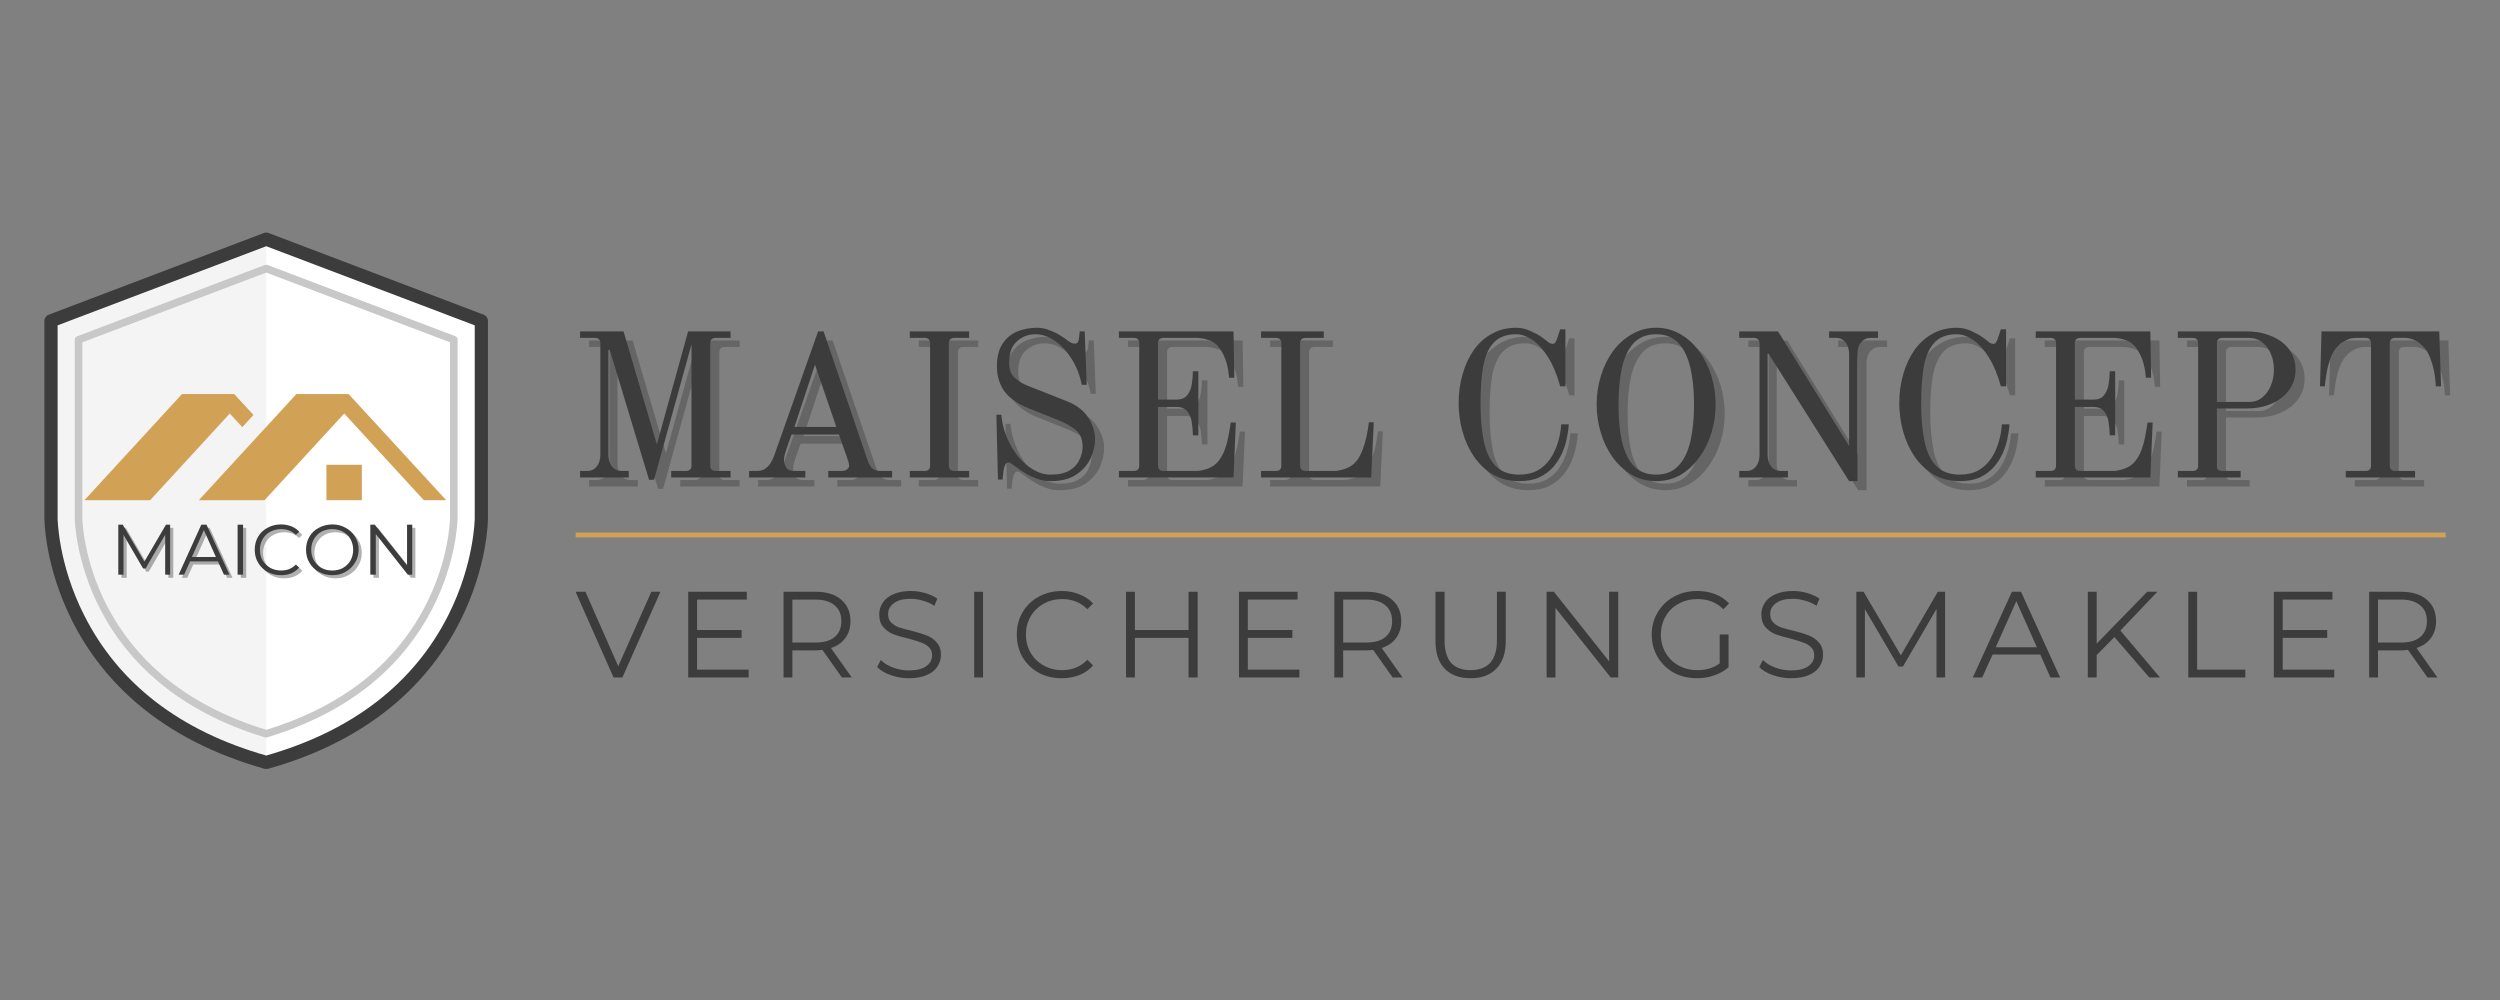 <svg xmlns="http://www.w3.org/2000/svg" xmlns:xlink="http://www.w3.org/1999/xlink" width="200" zoomAndPan="magnify" viewBox="0 0 150 60" height="80" preserveAspectRatio="xMidYMid meet" version="1.0"><rect x="0" y="0" width="150" height="60" fill="#808080" stroke="none"/><defs><g/><clipPath id="067502ad0c"><path d="M 2.656 13.945 L 29.285 13.945 L 29.285 46.137 L 2.656 46.137 Z M 2.656 13.945 " clip-rule="nonzero"/></clipPath><clipPath id="e63bf92fec"><path d="M 11 23.637 L 26.898 23.637 L 26.898 30.074 L 11 30.074 Z M 11 23.637 " clip-rule="nonzero"/></clipPath><clipPath id="5709e4c88d"><path d="M 5 23.637 L 16 23.637 L 16 30.074 L 5 30.074 Z M 5 23.637 " clip-rule="nonzero"/></clipPath><clipPath id="fa214d2be8"><path d="M 19 27 L 22 27 L 22 30.074 L 19 30.074 Z M 19 27 " clip-rule="nonzero"/></clipPath></defs><path fill="#ffffff" d="M 15.973 45.742 C 28.883 42.113 28.883 31.098 28.883 31.098 L 28.883 19.25 L 15.973 14.348 L 3.062 19.25 L 3.062 31.105 C 3.062 31.098 3.062 42.113 15.973 45.742 " fill-opacity="1" fill-rule="nonzero"/><path fill="#f4f4f4" d="M 15.973 14.348 L 3.062 19.25 L 3.062 31.105 C 3.062 31.105 3.062 42.121 15.973 45.75 Z M 15.973 14.348 " fill-opacity="1" fill-rule="nonzero"/><g clip-path="url(#067502ad0c)"><path fill="#3c3c3c" d="M 15.973 46.137 C 15.938 46.137 15.898 46.129 15.863 46.125 C 12.863 45.277 10.305 43.973 8.25 42.227 C 6.605 40.828 5.285 39.152 4.324 37.238 C 2.688 33.988 2.664 31.219 2.664 31.098 L 2.664 19.25 C 2.664 19.09 2.766 18.941 2.922 18.883 L 15.832 13.98 C 15.918 13.945 16.02 13.945 16.113 13.98 L 29.023 18.883 C 29.176 18.941 29.277 19.09 29.277 19.25 L 29.277 31.105 C 29.277 31.219 29.258 33.988 27.617 37.246 C 26.66 39.156 25.336 40.832 23.691 42.234 C 21.637 43.977 19.078 45.293 16.078 46.129 C 16.047 46.129 16.004 46.137 15.973 46.137 Z M 3.457 19.52 L 3.457 31.098 C 3.457 31.125 3.484 33.828 5.051 36.918 C 7.125 41.027 10.801 43.859 15.973 45.332 C 21.141 43.859 24.82 41.02 26.895 36.918 C 28.457 33.828 28.484 31.125 28.484 31.098 L 28.484 19.52 L 15.973 14.773 Z M 3.457 19.52 " fill-opacity="1" fill-rule="nonzero"/></g><path fill="#c8c8c8" d="M 15.973 44.254 C 15.953 44.254 15.926 44.254 15.902 44.246 C 13.395 43.488 11.238 42.363 9.508 40.906 C 8.051 39.688 6.875 38.227 6.016 36.555 C 4.547 33.707 4.484 31.207 4.484 31.098 L 4.484 20.383 C 4.484 20.289 4.547 20.211 4.633 20.176 L 15.891 15.898 C 15.945 15.879 16 15.879 16.051 15.898 L 27.309 20.168 C 27.398 20.203 27.457 20.285 27.457 20.379 L 27.457 31.086 C 27.457 31.191 27.402 33.691 25.926 36.551 C 25.066 38.211 23.895 39.68 22.438 40.902 C 20.703 42.355 18.551 43.477 16.039 44.238 C 16.02 44.246 15.992 44.254 15.973 44.254 Z M 4.941 20.539 L 4.941 31.09 C 4.941 31.184 4.996 33.586 6.418 36.348 C 7.25 37.957 8.387 39.379 9.797 40.559 C 11.469 41.961 13.543 43.047 15.973 43.789 C 18.395 43.047 20.477 41.961 22.148 40.559 C 23.559 39.379 24.691 37.957 25.523 36.348 C 26.949 33.586 27 31.191 27 31.09 L 27 20.539 L 15.973 16.355 Z M 4.941 20.539 " fill-opacity="1" fill-rule="nonzero"/><g clip-path="url(#e63bf92fec)"><path fill="#d1a155" d="M 20.918 23.645 L 17.781 23.645 L 11.93 30.012 L 15.871 30.012 L 20.652 24.812 L 25.43 30.012 L 26.773 30.012 Z M 20.918 23.645 " fill-opacity="1" fill-rule="nonzero"/></g><g clip-path="url(#5709e4c88d)"><path fill="#d1a155" d="M 14.539 25.629 L 15.207 24.898 L 14.055 23.645 L 10.918 23.645 L 5.066 30.012 L 9.008 30.012 L 13.785 24.812 Z M 14.539 25.629 " fill-opacity="1" fill-rule="nonzero"/></g><g clip-path="url(#fa214d2be8)"><path fill="#d1a155" d="M 19.586 27.887 L 21.711 27.887 L 21.711 30.012 L 19.586 30.012 Z M 19.586 27.887 " fill-opacity="1" fill-rule="nonzero"/></g><g fill="#3c3c3c" fill-opacity="0.4"><g transform="translate(6.803, 34.67)"><g><path d="M 3.594 -3 L 3.594 0 L 3.297 0 L 3.297 -2.391 L 2.125 -0.375 L 1.969 -0.375 L 0.797 -2.391 L 0.797 0 L 0.484 0 L 0.484 -3 L 0.75 -3 L 2.047 -0.781 L 3.344 -3 Z M 3.594 -3 "/></g></g></g><g fill="#3c3c3c" fill-opacity="0.4"><g transform="translate(10.892, 34.67)"><g><path d="M 2.375 -0.797 L 0.703 -0.797 L 0.344 0 L 0.016 0 L 1.375 -3 L 1.688 -3 L 3.062 0 L 2.734 0 Z M 2.25 -1.062 L 1.531 -2.672 L 0.812 -1.062 Z M 2.25 -1.062 "/></g></g></g><g fill="#3c3c3c" fill-opacity="0.4"><g transform="translate(13.961, 34.67)"><g><path d="M 0.484 -3 L 0.812 -3 L 0.812 0 L 0.484 0 Z M 0.484 -3 "/></g></g></g><g fill="#3c3c3c" fill-opacity="0.4"><g transform="translate(15.254, 34.67)"><g><path d="M 1.797 0.031 C 1.492 0.031 1.223 -0.035 0.984 -0.172 C 0.742 -0.305 0.555 -0.488 0.422 -0.719 C 0.285 -0.945 0.219 -1.207 0.219 -1.5 C 0.219 -1.789 0.285 -2.051 0.422 -2.281 C 0.555 -2.508 0.742 -2.688 0.984 -2.812 C 1.223 -2.945 1.492 -3.016 1.797 -3.016 C 2.016 -3.016 2.219 -2.977 2.406 -2.906 C 2.594 -2.832 2.754 -2.723 2.891 -2.578 L 2.688 -2.391 C 2.457 -2.617 2.16 -2.734 1.797 -2.734 C 1.566 -2.734 1.352 -2.68 1.156 -2.578 C 0.957 -2.473 0.801 -2.32 0.688 -2.125 C 0.582 -1.938 0.531 -1.727 0.531 -1.5 C 0.531 -1.258 0.582 -1.047 0.688 -0.859 C 0.801 -0.672 0.957 -0.52 1.156 -0.406 C 1.352 -0.301 1.566 -0.25 1.797 -0.25 C 2.16 -0.25 2.457 -0.367 2.688 -0.609 L 2.891 -0.422 C 2.754 -0.273 2.594 -0.16 2.406 -0.078 C 2.219 -0.004 2.016 0.031 1.797 0.031 Z M 1.797 0.031 "/></g></g></g><g fill="#3c3c3c" fill-opacity="0.4"><g transform="translate(18.333, 34.67)"><g><path d="M 1.797 0.031 C 1.504 0.031 1.234 -0.035 0.984 -0.172 C 0.742 -0.305 0.555 -0.488 0.422 -0.719 C 0.285 -0.945 0.219 -1.207 0.219 -1.5 C 0.219 -1.789 0.285 -2.051 0.422 -2.281 C 0.555 -2.508 0.742 -2.688 0.984 -2.812 C 1.234 -2.945 1.504 -3.016 1.797 -3.016 C 2.098 -3.016 2.363 -2.945 2.594 -2.812 C 2.832 -2.688 3.02 -2.508 3.156 -2.281 C 3.301 -2.051 3.375 -1.789 3.375 -1.5 C 3.375 -1.207 3.301 -0.945 3.156 -0.719 C 3.02 -0.488 2.832 -0.305 2.594 -0.172 C 2.363 -0.035 2.098 0.031 1.797 0.031 Z M 1.797 -0.25 C 2.035 -0.25 2.25 -0.301 2.438 -0.406 C 2.633 -0.52 2.785 -0.672 2.891 -0.859 C 2.992 -1.047 3.047 -1.258 3.047 -1.5 C 3.047 -1.727 2.992 -1.938 2.891 -2.125 C 2.785 -2.32 2.633 -2.473 2.438 -2.578 C 2.25 -2.68 2.035 -2.734 1.797 -2.734 C 1.555 -2.734 1.336 -2.68 1.141 -2.578 C 0.953 -2.473 0.801 -2.32 0.688 -2.125 C 0.582 -1.938 0.531 -1.727 0.531 -1.5 C 0.531 -1.258 0.582 -1.047 0.688 -0.859 C 0.801 -0.672 0.953 -0.52 1.141 -0.406 C 1.336 -0.301 1.555 -0.25 1.797 -0.25 Z M 1.797 -0.25 "/></g></g></g><g fill="#3c3c3c" fill-opacity="0.4"><g transform="translate(21.924, 34.67)"><g><path d="M 3 -3 L 3 0 L 2.734 0 L 0.812 -2.438 L 0.812 0 L 0.484 0 L 0.484 -3 L 0.75 -3 L 2.688 -0.562 L 2.688 -3 Z M 3 -3 "/></g></g></g><g fill="#3c3c3c" fill-opacity="1"><g transform="translate(6.614, 34.481)"><g><path d="M 3.594 -3 L 3.594 0 L 3.297 0 L 3.297 -2.391 L 2.125 -0.375 L 1.969 -0.375 L 0.797 -2.391 L 0.797 0 L 0.484 0 L 0.484 -3 L 0.75 -3 L 2.047 -0.781 L 3.344 -3 Z M 3.594 -3 "/></g></g></g><g fill="#3c3c3c" fill-opacity="1"><g transform="translate(10.703, 34.481)"><g><path d="M 2.375 -0.797 L 0.703 -0.797 L 0.344 0 L 0.016 0 L 1.375 -3 L 1.688 -3 L 3.062 0 L 2.734 0 Z M 2.25 -1.062 L 1.531 -2.672 L 0.812 -1.062 Z M 2.25 -1.062 "/></g></g></g><g fill="#3c3c3c" fill-opacity="1"><g transform="translate(13.772, 34.481)"><g><path d="M 0.484 -3 L 0.812 -3 L 0.812 0 L 0.484 0 Z M 0.484 -3 "/></g></g></g><g fill="#3c3c3c" fill-opacity="1"><g transform="translate(15.065, 34.481)"><g><path d="M 1.797 0.031 C 1.492 0.031 1.223 -0.035 0.984 -0.172 C 0.742 -0.305 0.555 -0.488 0.422 -0.719 C 0.285 -0.945 0.219 -1.207 0.219 -1.5 C 0.219 -1.789 0.285 -2.051 0.422 -2.281 C 0.555 -2.508 0.742 -2.688 0.984 -2.812 C 1.223 -2.945 1.492 -3.016 1.797 -3.016 C 2.016 -3.016 2.219 -2.977 2.406 -2.906 C 2.594 -2.832 2.754 -2.723 2.891 -2.578 L 2.688 -2.391 C 2.457 -2.617 2.16 -2.734 1.797 -2.734 C 1.566 -2.734 1.352 -2.68 1.156 -2.578 C 0.957 -2.473 0.801 -2.32 0.688 -2.125 C 0.582 -1.938 0.531 -1.727 0.531 -1.5 C 0.531 -1.258 0.582 -1.047 0.688 -0.859 C 0.801 -0.672 0.957 -0.52 1.156 -0.406 C 1.352 -0.301 1.566 -0.25 1.797 -0.25 C 2.16 -0.25 2.457 -0.367 2.688 -0.609 L 2.891 -0.422 C 2.754 -0.273 2.594 -0.16 2.406 -0.078 C 2.219 -0.004 2.016 0.031 1.797 0.031 Z M 1.797 0.031 "/></g></g></g><g fill="#3c3c3c" fill-opacity="1"><g transform="translate(18.143, 34.481)"><g><path d="M 1.797 0.031 C 1.504 0.031 1.234 -0.035 0.984 -0.172 C 0.742 -0.305 0.555 -0.488 0.422 -0.719 C 0.285 -0.945 0.219 -1.207 0.219 -1.5 C 0.219 -1.789 0.285 -2.051 0.422 -2.281 C 0.555 -2.508 0.742 -2.688 0.984 -2.812 C 1.234 -2.945 1.504 -3.016 1.797 -3.016 C 2.098 -3.016 2.363 -2.945 2.594 -2.812 C 2.832 -2.688 3.02 -2.508 3.156 -2.281 C 3.301 -2.051 3.375 -1.789 3.375 -1.5 C 3.375 -1.207 3.301 -0.945 3.156 -0.719 C 3.02 -0.488 2.832 -0.305 2.594 -0.172 C 2.363 -0.035 2.098 0.031 1.797 0.031 Z M 1.797 -0.25 C 2.035 -0.25 2.25 -0.301 2.438 -0.406 C 2.633 -0.52 2.785 -0.672 2.891 -0.859 C 2.992 -1.047 3.047 -1.258 3.047 -1.5 C 3.047 -1.727 2.992 -1.938 2.891 -2.125 C 2.785 -2.32 2.633 -2.473 2.438 -2.578 C 2.25 -2.68 2.035 -2.734 1.797 -2.734 C 1.555 -2.734 1.336 -2.68 1.141 -2.578 C 0.953 -2.473 0.801 -2.32 0.688 -2.125 C 0.582 -1.938 0.531 -1.727 0.531 -1.5 C 0.531 -1.258 0.582 -1.047 0.688 -0.859 C 0.801 -0.672 0.953 -0.52 1.141 -0.406 C 1.336 -0.301 1.555 -0.25 1.797 -0.25 Z M 1.797 -0.25 "/></g></g></g><g fill="#3c3c3c" fill-opacity="1"><g transform="translate(21.735, 34.481)"><g><path d="M 3 -3 L 3 0 L 2.734 0 L 0.812 -2.438 L 0.812 0 L 0.484 0 L 0.484 -3 L 0.75 -3 L 2.688 -0.562 L 2.688 -3 Z M 3 -3 "/></g></g></g><g fill="#3c3c3c" fill-opacity="0.4"><g transform="translate(34.581, 29.193)"><g><path d="M 0.766 0 L 0.766 -0.391 L 1.203 -0.391 C 1.43 -0.391 1.617 -0.477 1.766 -0.656 C 1.91 -0.832 1.984 -1.07 1.984 -1.375 L 1.984 -8.047 C 1.984 -8.266 1.875 -8.375 1.656 -8.375 L 0.766 -8.375 L 0.766 -8.766 L 3.375 -8.766 L 5.375 -1.984 L 7.25 -8.766 L 9.797 -8.766 L 9.797 -8.375 L 8.922 -8.375 C 8.691 -8.375 8.578 -8.266 8.578 -8.047 L 8.578 -0.719 C 8.578 -0.5 8.691 -0.391 8.922 -0.391 L 9.797 -0.391 L 9.797 0 L 6.234 0 L 6.234 -0.391 L 7.109 -0.391 C 7.336 -0.391 7.453 -0.5 7.453 -0.719 L 7.453 -7.984 L 5.203 0.141 L 4.906 0.141 L 2.547 -7.656 L 2.469 -7.656 L 2.469 -1.375 C 2.469 -1.07 2.539 -0.832 2.688 -0.656 C 2.832 -0.477 3.02 -0.391 3.25 -0.391 L 3.688 -0.391 L 3.688 0 Z M 0.766 0 "/></g></g></g><g fill="#3c3c3c" fill-opacity="0.4"><g transform="translate(44.928, 29.193)"><g><path d="M 3.281 -3.031 L 5.797 -3.031 L 4.516 -6.766 Z M 0.562 0 L 0.562 -0.391 L 1.016 -0.391 C 1.234 -0.391 1.406 -0.438 1.531 -0.531 C 1.664 -0.625 1.773 -0.738 1.859 -0.875 C 1.941 -1.02 2.008 -1.16 2.062 -1.297 L 4.703 -8.766 L 5.031 -8.766 L 7.703 -0.938 C 7.797 -0.719 7.898 -0.57 8.016 -0.5 C 8.141 -0.426 8.285 -0.391 8.453 -0.391 L 9.141 -0.391 L 9.141 0 L 5.312 0 L 5.312 -0.391 L 6.125 -0.391 C 6.25 -0.391 6.352 -0.422 6.438 -0.484 C 6.52 -0.547 6.562 -0.617 6.562 -0.703 C 6.562 -0.742 6.555 -0.785 6.547 -0.828 C 6.535 -0.879 6.523 -0.926 6.516 -0.969 L 5.953 -2.578 L 3.109 -2.578 L 2.828 -1.781 C 2.785 -1.656 2.742 -1.523 2.703 -1.391 C 2.672 -1.266 2.656 -1.148 2.656 -1.047 C 2.656 -0.91 2.695 -0.766 2.781 -0.609 C 2.863 -0.461 3.031 -0.391 3.281 -0.391 L 3.938 -0.391 L 3.938 0 Z M 0.562 0 "/></g></g></g><g fill="#3c3c3c" fill-opacity="0.4"><g transform="translate(54.365, 29.193)"><g><path d="M 0.766 0 L 0.766 -0.391 L 1.656 -0.391 C 1.875 -0.391 1.984 -0.5 1.984 -0.719 L 1.984 -8.047 C 1.984 -8.266 1.875 -8.375 1.656 -8.375 L 0.766 -8.375 L 0.766 -8.766 L 4.328 -8.766 L 4.328 -8.375 L 3.453 -8.375 C 3.223 -8.375 3.109 -8.266 3.109 -8.047 L 3.109 -0.719 C 3.109 -0.5 3.223 -0.391 3.453 -0.391 L 4.328 -0.391 L 4.328 0 Z M 0.766 0 "/></g></g></g><g fill="#3c3c3c" fill-opacity="0.4"><g transform="translate(59.249, 29.193)"><g><path d="M 1.078 -3.766 L 1.375 -3.766 C 1.414 -3.305 1.523 -2.859 1.703 -2.422 C 1.879 -1.992 2.102 -1.609 2.375 -1.266 C 2.656 -0.93 2.961 -0.664 3.297 -0.469 C 3.629 -0.27 3.973 -0.172 4.328 -0.172 C 4.816 -0.172 5.195 -0.254 5.469 -0.422 C 5.75 -0.586 5.945 -0.801 6.062 -1.062 C 6.188 -1.32 6.25 -1.582 6.25 -1.844 C 6.25 -2.289 6.113 -2.625 5.844 -2.844 C 5.582 -3.062 5.258 -3.25 4.875 -3.406 L 3 -4.156 C 2.332 -4.426 1.848 -4.77 1.547 -5.188 C 1.254 -5.613 1.109 -6.109 1.109 -6.672 C 1.109 -7.234 1.223 -7.688 1.453 -8.031 C 1.68 -8.375 1.977 -8.617 2.344 -8.766 C 2.719 -8.91 3.109 -8.984 3.516 -8.984 C 3.785 -8.984 4.039 -8.93 4.281 -8.828 C 4.531 -8.734 4.742 -8.629 4.922 -8.516 C 5.109 -8.398 5.238 -8.312 5.312 -8.25 C 5.395 -8.188 5.473 -8.133 5.547 -8.094 C 5.629 -8.051 5.707 -8.031 5.781 -8.031 C 5.863 -8.031 5.922 -8.055 5.953 -8.109 C 5.992 -8.172 6.02 -8.242 6.031 -8.328 L 6.078 -8.766 L 6.375 -8.766 L 6.5 -5.562 L 6.203 -5.562 C 6.078 -6.164 5.867 -6.691 5.578 -7.141 C 5.285 -7.598 4.953 -7.953 4.578 -8.203 C 4.211 -8.461 3.828 -8.594 3.422 -8.594 C 2.984 -8.594 2.609 -8.445 2.297 -8.156 C 1.992 -7.875 1.844 -7.453 1.844 -6.891 C 1.844 -6.492 1.945 -6.195 2.156 -6 C 2.363 -5.801 2.633 -5.633 2.969 -5.5 L 5.344 -4.562 C 5.926 -4.32 6.348 -3.988 6.609 -3.562 C 6.867 -3.145 7 -2.727 7 -2.312 C 7 -1.914 6.906 -1.52 6.719 -1.125 C 6.531 -0.738 6.238 -0.414 5.844 -0.156 C 5.457 0.094 4.953 0.219 4.328 0.219 C 4.055 0.219 3.801 0.176 3.562 0.094 C 3.32 0.008 3.102 -0.086 2.906 -0.203 C 2.707 -0.316 2.551 -0.414 2.438 -0.5 C 2.281 -0.613 2.148 -0.707 2.047 -0.781 C 1.941 -0.863 1.867 -0.906 1.828 -0.906 C 1.711 -0.906 1.633 -0.848 1.594 -0.734 C 1.551 -0.629 1.52 -0.508 1.5 -0.375 L 1.453 0.125 L 1.172 0.125 Z M 1.078 -3.766 "/></g></g></g><g fill="#3c3c3c" fill-opacity="0.4"><g transform="translate(66.914, 29.193)"><g><path d="M 0.766 0 L 0.766 -0.391 L 1.656 -0.391 C 1.875 -0.391 1.984 -0.5 1.984 -0.719 L 1.984 -8.047 C 1.984 -8.266 1.875 -8.375 1.656 -8.375 L 0.766 -8.375 L 0.766 -8.766 L 7.641 -8.766 L 7.688 -5.984 L 7.375 -5.984 C 7.375 -5.984 7.363 -6.07 7.344 -6.25 C 7.332 -6.426 7.289 -6.641 7.219 -6.891 C 7.145 -7.148 7.031 -7.406 6.875 -7.656 C 6.688 -7.945 6.457 -8.141 6.188 -8.234 C 5.926 -8.328 5.676 -8.375 5.438 -8.375 L 3.453 -8.375 C 3.223 -8.375 3.109 -8.266 3.109 -8.047 L 3.109 -4.672 L 4.203 -4.672 C 4.516 -4.672 4.738 -4.766 4.875 -4.953 C 5.02 -5.141 5.109 -5.363 5.141 -5.625 C 5.18 -5.883 5.203 -6.133 5.203 -6.375 L 5.531 -6.375 L 5.531 -2.531 L 5.203 -2.531 C 5.203 -2.77 5.18 -3.02 5.141 -3.281 C 5.109 -3.551 5.02 -3.773 4.875 -3.953 C 4.738 -4.141 4.516 -4.234 4.203 -4.234 L 3.109 -4.234 L 3.109 -0.719 C 3.109 -0.5 3.223 -0.391 3.453 -0.391 L 5.422 -0.391 C 5.598 -0.391 5.82 -0.438 6.094 -0.531 C 6.363 -0.625 6.586 -0.785 6.766 -1.016 C 6.91 -1.211 7.031 -1.438 7.125 -1.688 C 7.219 -1.945 7.285 -2.195 7.328 -2.438 C 7.379 -2.688 7.414 -2.891 7.438 -3.047 C 7.457 -3.211 7.469 -3.297 7.469 -3.297 L 7.781 -3.297 L 7.641 0 Z M 0.766 0 "/></g></g></g><g fill="#3c3c3c" fill-opacity="0.4"><g transform="translate(75.44, 29.193)"><g><path d="M 0.766 0 L 0.766 -0.391 L 1.656 -0.391 C 1.875 -0.391 1.984 -0.5 1.984 -0.719 L 1.984 -8.047 C 1.984 -8.266 1.875 -8.375 1.656 -8.375 L 0.766 -8.375 L 0.766 -8.766 L 4.531 -8.766 L 4.531 -8.375 L 3.453 -8.375 C 3.223 -8.375 3.109 -8.266 3.109 -8.047 L 3.109 -0.719 C 3.109 -0.5 3.223 -0.391 3.453 -0.391 L 5.172 -0.391 C 5.348 -0.391 5.57 -0.438 5.844 -0.531 C 6.113 -0.625 6.344 -0.789 6.531 -1.031 C 6.664 -1.219 6.781 -1.441 6.875 -1.703 C 6.969 -1.961 7.039 -2.211 7.094 -2.453 C 7.145 -2.703 7.18 -2.906 7.203 -3.062 C 7.223 -3.227 7.234 -3.312 7.234 -3.312 L 7.531 -3.312 L 7.375 0 Z M 0.766 0 "/></g></g></g><g fill="#3c3c3c" fill-opacity="0.4"><g transform="translate(83.721, 29.193)"><g/></g></g><g fill="#3c3c3c" fill-opacity="0.4"><g transform="translate(87.202, 29.193)"><g><path d="M 0.859 -4.453 C 0.859 -5.066 0.938 -5.645 1.094 -6.188 C 1.25 -6.738 1.473 -7.223 1.766 -7.641 C 2.066 -8.066 2.43 -8.395 2.859 -8.625 C 3.285 -8.863 3.77 -8.984 4.312 -8.984 C 4.625 -8.984 4.914 -8.914 5.188 -8.781 C 5.469 -8.656 5.688 -8.535 5.844 -8.422 C 5.969 -8.328 6.07 -8.25 6.156 -8.188 C 6.281 -8.07 6.395 -8.016 6.5 -8.016 C 6.562 -8.016 6.609 -8.035 6.641 -8.078 C 6.68 -8.129 6.719 -8.195 6.75 -8.281 L 6.953 -8.891 L 7.266 -8.891 L 7.266 -5.469 L 6.953 -5.469 C 6.766 -6.164 6.523 -6.742 6.234 -7.203 C 5.941 -7.672 5.629 -8.02 5.297 -8.25 C 4.961 -8.477 4.633 -8.594 4.312 -8.594 C 3.719 -8.594 3.266 -8.422 2.953 -8.078 C 2.648 -7.742 2.441 -7.266 2.328 -6.641 C 2.223 -6.023 2.172 -5.297 2.172 -4.453 C 2.172 -3.617 2.234 -2.879 2.359 -2.234 C 2.484 -1.586 2.711 -1.082 3.047 -0.719 C 3.391 -0.352 3.875 -0.172 4.5 -0.172 C 4.926 -0.172 5.289 -0.254 5.594 -0.422 C 5.906 -0.598 6.16 -0.832 6.359 -1.125 C 6.555 -1.414 6.707 -1.738 6.812 -2.094 C 6.926 -2.457 6.992 -2.82 7.016 -3.188 L 7.469 -3.188 C 7.457 -2.957 7.422 -2.691 7.359 -2.391 C 7.305 -2.098 7.211 -1.797 7.078 -1.484 C 6.941 -1.18 6.766 -0.898 6.547 -0.641 C 6.328 -0.391 6.051 -0.18 5.719 -0.016 C 5.383 0.141 4.977 0.219 4.5 0.219 C 3.906 0.219 3.379 0.086 2.922 -0.172 C 2.473 -0.441 2.094 -0.801 1.781 -1.25 C 1.477 -1.695 1.25 -2.195 1.094 -2.75 C 0.938 -3.312 0.859 -3.879 0.859 -4.453 Z M 0.859 -4.453 "/></g></g></g><g fill="#3c3c3c" fill-opacity="0.4"><g transform="translate(95.483, 29.193)"><g><path d="M 2.172 -4.391 C 2.172 -3.547 2.238 -2.805 2.375 -2.172 C 2.52 -1.547 2.754 -1.055 3.078 -0.703 C 3.41 -0.348 3.863 -0.172 4.438 -0.172 C 5 -0.172 5.441 -0.348 5.766 -0.703 C 6.098 -1.055 6.336 -1.547 6.484 -2.172 C 6.629 -2.805 6.703 -3.547 6.703 -4.391 C 6.703 -5.223 6.629 -5.953 6.484 -6.578 C 6.336 -7.211 6.098 -7.707 5.766 -8.062 C 5.441 -8.414 5 -8.594 4.438 -8.594 C 3.863 -8.594 3.41 -8.414 3.078 -8.062 C 2.754 -7.707 2.52 -7.211 2.375 -6.578 C 2.238 -5.953 2.172 -5.223 2.172 -4.391 Z M 0.859 -4.391 C 0.859 -4.961 0.941 -5.523 1.109 -6.078 C 1.273 -6.629 1.516 -7.125 1.828 -7.562 C 2.148 -8 2.531 -8.344 2.969 -8.594 C 3.406 -8.852 3.895 -8.984 4.438 -8.984 C 4.969 -8.984 5.453 -8.852 5.891 -8.594 C 6.328 -8.344 6.703 -8 7.016 -7.562 C 7.336 -7.125 7.582 -6.629 7.75 -6.078 C 7.914 -5.523 8 -4.961 8 -4.391 C 8 -3.805 7.914 -3.238 7.75 -2.688 C 7.582 -2.133 7.336 -1.641 7.016 -1.203 C 6.703 -0.766 6.328 -0.414 5.891 -0.156 C 5.453 0.094 4.969 0.219 4.438 0.219 C 3.895 0.219 3.406 0.094 2.969 -0.156 C 2.531 -0.414 2.148 -0.766 1.828 -1.203 C 1.516 -1.641 1.273 -2.133 1.109 -2.688 C 0.941 -3.238 0.859 -3.805 0.859 -4.391 Z M 0.859 -4.391 "/></g></g></g><g fill="#3c3c3c" fill-opacity="0.4"><g transform="translate(104.132, 29.193)"><g><path d="M 0.766 0 L 0.766 -0.391 L 1.203 -0.391 C 1.441 -0.391 1.629 -0.477 1.766 -0.656 C 1.91 -0.832 1.984 -1.07 1.984 -1.375 L 1.984 -8.047 C 1.973 -8.266 1.863 -8.375 1.656 -8.375 L 0.766 -8.375 L 0.766 -8.766 L 3.094 -8.766 L 7.359 -1.891 L 7.359 -7.391 C 7.359 -7.703 7.285 -7.941 7.141 -8.109 C 7.004 -8.285 6.82 -8.375 6.594 -8.375 L 6.156 -8.375 L 6.156 -8.766 L 9.094 -8.766 L 9.094 -8.375 L 8.641 -8.375 C 8.41 -8.375 8.223 -8.285 8.078 -8.109 C 7.93 -7.941 7.859 -7.703 7.859 -7.391 L 7.859 0.219 L 7.359 0.219 L 2.531 -7.422 L 2.469 -7.422 L 2.469 -1.375 C 2.469 -1.07 2.539 -0.832 2.688 -0.656 C 2.832 -0.477 3.02 -0.391 3.25 -0.391 L 3.688 -0.391 L 3.688 0 Z M 0.766 0 "/></g></g></g><g fill="#3c3c3c" fill-opacity="0.4"><g transform="translate(113.642, 29.193)"><g><path d="M 0.859 -4.453 C 0.859 -5.066 0.938 -5.645 1.094 -6.188 C 1.25 -6.738 1.473 -7.223 1.766 -7.641 C 2.066 -8.066 2.43 -8.395 2.859 -8.625 C 3.285 -8.863 3.77 -8.984 4.312 -8.984 C 4.625 -8.984 4.914 -8.914 5.188 -8.781 C 5.469 -8.656 5.688 -8.535 5.844 -8.422 C 5.969 -8.328 6.07 -8.25 6.156 -8.188 C 6.281 -8.07 6.395 -8.016 6.5 -8.016 C 6.562 -8.016 6.609 -8.035 6.641 -8.078 C 6.68 -8.129 6.719 -8.195 6.75 -8.281 L 6.953 -8.891 L 7.266 -8.891 L 7.266 -5.469 L 6.953 -5.469 C 6.766 -6.164 6.523 -6.742 6.234 -7.203 C 5.941 -7.672 5.629 -8.02 5.297 -8.25 C 4.961 -8.477 4.633 -8.594 4.312 -8.594 C 3.719 -8.594 3.266 -8.422 2.953 -8.078 C 2.648 -7.742 2.441 -7.266 2.328 -6.641 C 2.223 -6.023 2.172 -5.297 2.172 -4.453 C 2.172 -3.617 2.234 -2.879 2.359 -2.234 C 2.484 -1.586 2.711 -1.082 3.047 -0.719 C 3.391 -0.352 3.875 -0.172 4.5 -0.172 C 4.926 -0.172 5.289 -0.254 5.594 -0.422 C 5.906 -0.598 6.16 -0.832 6.359 -1.125 C 6.555 -1.414 6.707 -1.738 6.812 -2.094 C 6.926 -2.457 6.992 -2.82 7.016 -3.188 L 7.469 -3.188 C 7.457 -2.957 7.422 -2.691 7.359 -2.391 C 7.305 -2.098 7.211 -1.797 7.078 -1.484 C 6.941 -1.18 6.766 -0.898 6.547 -0.641 C 6.328 -0.391 6.051 -0.18 5.719 -0.016 C 5.383 0.141 4.977 0.219 4.5 0.219 C 3.906 0.219 3.379 0.086 2.922 -0.172 C 2.473 -0.441 2.094 -0.801 1.781 -1.25 C 1.477 -1.695 1.25 -2.195 1.094 -2.75 C 0.938 -3.312 0.859 -3.879 0.859 -4.453 Z M 0.859 -4.453 "/></g></g></g><g fill="#3c3c3c" fill-opacity="0.4"><g transform="translate(121.922, 29.193)"><g><path d="M 0.766 0 L 0.766 -0.391 L 1.656 -0.391 C 1.875 -0.391 1.984 -0.5 1.984 -0.719 L 1.984 -8.047 C 1.984 -8.266 1.875 -8.375 1.656 -8.375 L 0.766 -8.375 L 0.766 -8.766 L 7.641 -8.766 L 7.688 -5.984 L 7.375 -5.984 C 7.375 -5.984 7.363 -6.07 7.344 -6.25 C 7.332 -6.426 7.289 -6.641 7.219 -6.891 C 7.145 -7.148 7.031 -7.406 6.875 -7.656 C 6.688 -7.945 6.457 -8.141 6.188 -8.234 C 5.926 -8.328 5.676 -8.375 5.438 -8.375 L 3.453 -8.375 C 3.223 -8.375 3.109 -8.266 3.109 -8.047 L 3.109 -4.672 L 4.203 -4.672 C 4.516 -4.672 4.738 -4.766 4.875 -4.953 C 5.02 -5.141 5.109 -5.363 5.141 -5.625 C 5.18 -5.883 5.203 -6.133 5.203 -6.375 L 5.531 -6.375 L 5.531 -2.531 L 5.203 -2.531 C 5.203 -2.77 5.18 -3.02 5.141 -3.281 C 5.109 -3.551 5.02 -3.773 4.875 -3.953 C 4.738 -4.141 4.516 -4.234 4.203 -4.234 L 3.109 -4.234 L 3.109 -0.719 C 3.109 -0.5 3.223 -0.391 3.453 -0.391 L 5.422 -0.391 C 5.598 -0.391 5.82 -0.438 6.094 -0.531 C 6.363 -0.625 6.586 -0.785 6.766 -1.016 C 6.91 -1.211 7.031 -1.438 7.125 -1.688 C 7.219 -1.945 7.285 -2.195 7.328 -2.438 C 7.379 -2.688 7.414 -2.891 7.438 -3.047 C 7.457 -3.211 7.469 -3.297 7.469 -3.297 L 7.781 -3.297 L 7.641 0 Z M 0.766 0 "/></g></g></g><g fill="#3c3c3c" fill-opacity="0.4"><g transform="translate(130.449, 29.193)"><g><path d="M 0.766 0 L 0.766 -0.391 L 1.656 -0.391 C 1.875 -0.391 1.984 -0.5 1.984 -0.719 L 1.984 -8.047 C 1.984 -8.266 1.875 -8.375 1.656 -8.375 L 0.766 -8.375 L 0.766 -8.766 L 4.875 -8.766 C 5.457 -8.766 5.969 -8.664 6.406 -8.469 C 6.852 -8.281 7.203 -8.016 7.453 -7.672 C 7.703 -7.328 7.828 -6.926 7.828 -6.469 C 7.828 -6.02 7.703 -5.617 7.453 -5.266 C 7.203 -4.91 6.852 -4.633 6.406 -4.438 C 5.969 -4.238 5.457 -4.141 4.875 -4.141 L 3.109 -4.141 L 3.109 -0.719 C 3.109 -0.613 3.129 -0.531 3.172 -0.469 C 3.223 -0.414 3.316 -0.391 3.453 -0.391 L 4.531 -0.391 L 4.531 0 Z M 3.109 -4.531 L 5.031 -4.531 C 5.344 -4.531 5.609 -4.617 5.828 -4.797 C 6.055 -4.984 6.227 -5.223 6.344 -5.516 C 6.469 -5.816 6.531 -6.133 6.531 -6.469 C 6.531 -6.82 6.469 -7.141 6.344 -7.422 C 6.227 -7.711 6.055 -7.941 5.828 -8.109 C 5.609 -8.285 5.344 -8.375 5.031 -8.375 L 3.453 -8.375 C 3.223 -8.375 3.109 -8.266 3.109 -8.047 Z M 3.109 -4.531 "/></g></g></g><g fill="#3c3c3c" fill-opacity="0.4"><g transform="translate(138.852, 29.193)"><g><path d="M 0.891 -5.469 L 0.984 -8.766 L 8.047 -8.766 L 8.156 -5.469 L 7.844 -5.469 C 7.844 -5.469 7.836 -5.547 7.828 -5.703 C 7.816 -5.867 7.789 -6.07 7.75 -6.312 C 7.707 -6.551 7.641 -6.797 7.547 -7.047 C 7.461 -7.305 7.348 -7.535 7.203 -7.734 C 7.148 -7.797 7.066 -7.879 6.953 -7.984 C 6.848 -8.086 6.711 -8.176 6.547 -8.25 C 6.379 -8.332 6.191 -8.375 5.984 -8.375 L 5.422 -8.375 C 5.191 -8.375 5.078 -8.266 5.078 -8.047 L 5.078 -0.719 C 5.078 -0.5 5.191 -0.391 5.422 -0.391 L 6.594 -0.391 L 6.594 0 L 2.438 0 L 2.438 -0.391 L 3.625 -0.391 C 3.844 -0.391 3.953 -0.5 3.953 -0.719 L 3.953 -8.047 C 3.953 -8.266 3.844 -8.375 3.625 -8.375 L 3.047 -8.375 C 2.836 -8.375 2.648 -8.332 2.484 -8.25 C 2.316 -8.176 2.176 -8.086 2.062 -7.984 C 1.957 -7.879 1.879 -7.797 1.828 -7.734 C 1.68 -7.535 1.566 -7.305 1.484 -7.047 C 1.398 -6.797 1.336 -6.551 1.297 -6.312 C 1.254 -6.07 1.223 -5.867 1.203 -5.703 C 1.191 -5.547 1.188 -5.469 1.188 -5.469 Z M 0.891 -5.469 "/></g></g></g><g fill="#3c3c3c" fill-opacity="1"><g transform="translate(34.037, 28.649)"><g><path d="M 0.766 0 L 0.766 -0.391 L 1.203 -0.391 C 1.43 -0.391 1.617 -0.477 1.766 -0.656 C 1.91 -0.832 1.984 -1.07 1.984 -1.375 L 1.984 -8.047 C 1.984 -8.266 1.875 -8.375 1.656 -8.375 L 0.766 -8.375 L 0.766 -8.766 L 3.375 -8.766 L 5.375 -1.984 L 7.25 -8.766 L 9.797 -8.766 L 9.797 -8.375 L 8.922 -8.375 C 8.691 -8.375 8.578 -8.266 8.578 -8.047 L 8.578 -0.719 C 8.578 -0.5 8.691 -0.391 8.922 -0.391 L 9.797 -0.391 L 9.797 0 L 6.234 0 L 6.234 -0.391 L 7.109 -0.391 C 7.336 -0.391 7.453 -0.5 7.453 -0.719 L 7.453 -7.984 L 5.203 0.141 L 4.906 0.141 L 2.547 -7.656 L 2.469 -7.656 L 2.469 -1.375 C 2.469 -1.07 2.539 -0.832 2.688 -0.656 C 2.832 -0.477 3.02 -0.391 3.25 -0.391 L 3.688 -0.391 L 3.688 0 Z M 0.766 0 "/></g></g></g><g fill="#3c3c3c" fill-opacity="1"><g transform="translate(44.384, 28.649)"><g><path d="M 3.281 -3.031 L 5.797 -3.031 L 4.516 -6.766 Z M 0.562 0 L 0.562 -0.391 L 1.016 -0.391 C 1.234 -0.391 1.406 -0.438 1.531 -0.531 C 1.664 -0.625 1.773 -0.738 1.859 -0.875 C 1.941 -1.02 2.008 -1.16 2.062 -1.297 L 4.703 -8.766 L 5.031 -8.766 L 7.703 -0.938 C 7.797 -0.719 7.898 -0.57 8.016 -0.5 C 8.141 -0.426 8.285 -0.391 8.453 -0.391 L 9.141 -0.391 L 9.141 0 L 5.312 0 L 5.312 -0.391 L 6.125 -0.391 C 6.25 -0.391 6.352 -0.422 6.438 -0.484 C 6.52 -0.547 6.562 -0.617 6.562 -0.703 C 6.562 -0.742 6.555 -0.785 6.547 -0.828 C 6.535 -0.879 6.523 -0.926 6.516 -0.969 L 5.953 -2.578 L 3.109 -2.578 L 2.828 -1.781 C 2.785 -1.656 2.742 -1.523 2.703 -1.391 C 2.672 -1.266 2.656 -1.148 2.656 -1.047 C 2.656 -0.91 2.695 -0.766 2.781 -0.609 C 2.863 -0.461 3.031 -0.391 3.281 -0.391 L 3.938 -0.391 L 3.938 0 Z M 0.562 0 "/></g></g></g><g fill="#3c3c3c" fill-opacity="1"><g transform="translate(53.821, 28.649)"><g><path d="M 0.766 0 L 0.766 -0.391 L 1.656 -0.391 C 1.875 -0.391 1.984 -0.5 1.984 -0.719 L 1.984 -8.047 C 1.984 -8.266 1.875 -8.375 1.656 -8.375 L 0.766 -8.375 L 0.766 -8.766 L 4.328 -8.766 L 4.328 -8.375 L 3.453 -8.375 C 3.223 -8.375 3.109 -8.266 3.109 -8.047 L 3.109 -0.719 C 3.109 -0.5 3.223 -0.391 3.453 -0.391 L 4.328 -0.391 L 4.328 0 Z M 0.766 0 "/></g></g></g><g fill="#3c3c3c" fill-opacity="1"><g transform="translate(58.705, 28.649)"><g><path d="M 1.078 -3.766 L 1.375 -3.766 C 1.414 -3.305 1.523 -2.859 1.703 -2.422 C 1.879 -1.992 2.102 -1.609 2.375 -1.266 C 2.656 -0.93 2.961 -0.664 3.297 -0.469 C 3.629 -0.27 3.973 -0.172 4.328 -0.172 C 4.816 -0.172 5.195 -0.254 5.469 -0.422 C 5.75 -0.586 5.945 -0.801 6.062 -1.062 C 6.188 -1.32 6.25 -1.582 6.25 -1.844 C 6.25 -2.289 6.113 -2.625 5.844 -2.844 C 5.582 -3.062 5.258 -3.25 4.875 -3.406 L 3 -4.156 C 2.332 -4.426 1.848 -4.77 1.547 -5.188 C 1.254 -5.613 1.109 -6.109 1.109 -6.672 C 1.109 -7.234 1.223 -7.688 1.453 -8.031 C 1.68 -8.375 1.977 -8.617 2.344 -8.766 C 2.719 -8.91 3.109 -8.984 3.516 -8.984 C 3.785 -8.984 4.039 -8.93 4.281 -8.828 C 4.531 -8.734 4.742 -8.629 4.922 -8.516 C 5.109 -8.398 5.238 -8.312 5.312 -8.25 C 5.395 -8.188 5.473 -8.133 5.547 -8.094 C 5.629 -8.051 5.707 -8.031 5.781 -8.031 C 5.863 -8.031 5.922 -8.055 5.953 -8.109 C 5.992 -8.172 6.02 -8.242 6.031 -8.328 L 6.078 -8.766 L 6.375 -8.766 L 6.5 -5.562 L 6.203 -5.562 C 6.078 -6.164 5.867 -6.691 5.578 -7.141 C 5.285 -7.598 4.953 -7.953 4.578 -8.203 C 4.211 -8.461 3.828 -8.594 3.422 -8.594 C 2.984 -8.594 2.609 -8.445 2.297 -8.156 C 1.992 -7.875 1.844 -7.453 1.844 -6.891 C 1.844 -6.492 1.945 -6.195 2.156 -6 C 2.363 -5.801 2.633 -5.633 2.969 -5.5 L 5.344 -4.562 C 5.926 -4.32 6.348 -3.988 6.609 -3.562 C 6.867 -3.145 7 -2.727 7 -2.312 C 7 -1.914 6.906 -1.52 6.719 -1.125 C 6.531 -0.738 6.238 -0.414 5.844 -0.156 C 5.457 0.094 4.953 0.219 4.328 0.219 C 4.055 0.219 3.801 0.176 3.562 0.094 C 3.32 0.008 3.102 -0.086 2.906 -0.203 C 2.707 -0.316 2.551 -0.414 2.438 -0.5 C 2.281 -0.613 2.148 -0.707 2.047 -0.781 C 1.941 -0.863 1.867 -0.906 1.828 -0.906 C 1.711 -0.906 1.633 -0.848 1.594 -0.734 C 1.551 -0.629 1.52 -0.508 1.5 -0.375 L 1.453 0.125 L 1.172 0.125 Z M 1.078 -3.766 "/></g></g></g><g fill="#3c3c3c" fill-opacity="1"><g transform="translate(66.37, 28.649)"><g><path d="M 0.766 0 L 0.766 -0.391 L 1.656 -0.391 C 1.875 -0.391 1.984 -0.5 1.984 -0.719 L 1.984 -8.047 C 1.984 -8.266 1.875 -8.375 1.656 -8.375 L 0.766 -8.375 L 0.766 -8.766 L 7.641 -8.766 L 7.688 -5.984 L 7.375 -5.984 C 7.375 -5.984 7.363 -6.07 7.344 -6.25 C 7.332 -6.426 7.289 -6.641 7.219 -6.891 C 7.145 -7.148 7.031 -7.406 6.875 -7.656 C 6.688 -7.945 6.457 -8.141 6.188 -8.234 C 5.926 -8.328 5.676 -8.375 5.438 -8.375 L 3.453 -8.375 C 3.223 -8.375 3.109 -8.266 3.109 -8.047 L 3.109 -4.672 L 4.203 -4.672 C 4.516 -4.672 4.738 -4.766 4.875 -4.953 C 5.02 -5.141 5.109 -5.363 5.141 -5.625 C 5.18 -5.883 5.203 -6.133 5.203 -6.375 L 5.531 -6.375 L 5.531 -2.531 L 5.203 -2.531 C 5.203 -2.77 5.18 -3.02 5.141 -3.281 C 5.109 -3.551 5.02 -3.773 4.875 -3.953 C 4.738 -4.141 4.516 -4.234 4.203 -4.234 L 3.109 -4.234 L 3.109 -0.719 C 3.109 -0.5 3.223 -0.391 3.453 -0.391 L 5.422 -0.391 C 5.598 -0.391 5.82 -0.438 6.094 -0.531 C 6.363 -0.625 6.586 -0.785 6.766 -1.016 C 6.91 -1.211 7.031 -1.438 7.125 -1.688 C 7.219 -1.945 7.285 -2.195 7.328 -2.438 C 7.379 -2.688 7.414 -2.891 7.438 -3.047 C 7.457 -3.211 7.469 -3.297 7.469 -3.297 L 7.781 -3.297 L 7.641 0 Z M 0.766 0 "/></g></g></g><g fill="#3c3c3c" fill-opacity="1"><g transform="translate(74.896, 28.649)"><g><path d="M 0.766 0 L 0.766 -0.391 L 1.656 -0.391 C 1.875 -0.391 1.984 -0.5 1.984 -0.719 L 1.984 -8.047 C 1.984 -8.266 1.875 -8.375 1.656 -8.375 L 0.766 -8.375 L 0.766 -8.766 L 4.531 -8.766 L 4.531 -8.375 L 3.453 -8.375 C 3.223 -8.375 3.109 -8.266 3.109 -8.047 L 3.109 -0.719 C 3.109 -0.5 3.223 -0.391 3.453 -0.391 L 5.172 -0.391 C 5.348 -0.391 5.57 -0.438 5.844 -0.531 C 6.113 -0.625 6.344 -0.789 6.531 -1.031 C 6.664 -1.219 6.781 -1.441 6.875 -1.703 C 6.969 -1.961 7.039 -2.211 7.094 -2.453 C 7.145 -2.703 7.18 -2.906 7.203 -3.062 C 7.223 -3.227 7.234 -3.312 7.234 -3.312 L 7.531 -3.312 L 7.375 0 Z M 0.766 0 "/></g></g></g><g fill="#3c3c3c" fill-opacity="1"><g transform="translate(83.177, 28.649)"><g/></g></g><g fill="#3c3c3c" fill-opacity="1"><g transform="translate(86.658, 28.649)"><g><path d="M 0.859 -4.453 C 0.859 -5.066 0.938 -5.645 1.094 -6.188 C 1.25 -6.738 1.473 -7.223 1.766 -7.641 C 2.066 -8.066 2.43 -8.395 2.859 -8.625 C 3.285 -8.863 3.77 -8.984 4.312 -8.984 C 4.625 -8.984 4.914 -8.914 5.188 -8.781 C 5.469 -8.656 5.688 -8.535 5.844 -8.422 C 5.969 -8.328 6.07 -8.25 6.156 -8.188 C 6.281 -8.07 6.395 -8.016 6.5 -8.016 C 6.562 -8.016 6.609 -8.035 6.641 -8.078 C 6.68 -8.129 6.719 -8.195 6.75 -8.281 L 6.953 -8.891 L 7.266 -8.891 L 7.266 -5.469 L 6.953 -5.469 C 6.766 -6.164 6.523 -6.742 6.234 -7.203 C 5.941 -7.672 5.629 -8.02 5.297 -8.25 C 4.961 -8.477 4.633 -8.594 4.312 -8.594 C 3.719 -8.594 3.266 -8.422 2.953 -8.078 C 2.648 -7.742 2.441 -7.266 2.328 -6.641 C 2.223 -6.023 2.172 -5.297 2.172 -4.453 C 2.172 -3.617 2.234 -2.879 2.359 -2.234 C 2.484 -1.586 2.711 -1.082 3.047 -0.719 C 3.391 -0.352 3.875 -0.172 4.5 -0.172 C 4.926 -0.172 5.289 -0.254 5.594 -0.422 C 5.906 -0.598 6.16 -0.832 6.359 -1.125 C 6.555 -1.414 6.707 -1.738 6.812 -2.094 C 6.926 -2.457 6.992 -2.82 7.016 -3.188 L 7.469 -3.188 C 7.457 -2.957 7.422 -2.691 7.359 -2.391 C 7.305 -2.098 7.211 -1.797 7.078 -1.484 C 6.941 -1.18 6.766 -0.898 6.547 -0.641 C 6.328 -0.391 6.051 -0.18 5.719 -0.016 C 5.383 0.141 4.977 0.219 4.5 0.219 C 3.906 0.219 3.379 0.086 2.922 -0.172 C 2.473 -0.441 2.094 -0.801 1.781 -1.25 C 1.477 -1.695 1.25 -2.195 1.094 -2.75 C 0.938 -3.312 0.859 -3.879 0.859 -4.453 Z M 0.859 -4.453 "/></g></g></g><g fill="#3c3c3c" fill-opacity="1"><g transform="translate(94.939, 28.649)"><g><path d="M 2.172 -4.391 C 2.172 -3.547 2.238 -2.805 2.375 -2.172 C 2.52 -1.547 2.754 -1.055 3.078 -0.703 C 3.41 -0.348 3.863 -0.172 4.438 -0.172 C 5 -0.172 5.441 -0.348 5.766 -0.703 C 6.098 -1.055 6.336 -1.547 6.484 -2.172 C 6.629 -2.805 6.703 -3.547 6.703 -4.391 C 6.703 -5.223 6.629 -5.953 6.484 -6.578 C 6.336 -7.211 6.098 -7.707 5.766 -8.062 C 5.441 -8.414 5 -8.594 4.438 -8.594 C 3.863 -8.594 3.41 -8.414 3.078 -8.062 C 2.754 -7.707 2.52 -7.211 2.375 -6.578 C 2.238 -5.953 2.172 -5.223 2.172 -4.391 Z M 0.859 -4.391 C 0.859 -4.961 0.941 -5.523 1.109 -6.078 C 1.273 -6.629 1.516 -7.125 1.828 -7.562 C 2.148 -8 2.531 -8.344 2.969 -8.594 C 3.406 -8.852 3.895 -8.984 4.438 -8.984 C 4.969 -8.984 5.453 -8.852 5.891 -8.594 C 6.328 -8.344 6.703 -8 7.016 -7.562 C 7.336 -7.125 7.582 -6.629 7.75 -6.078 C 7.914 -5.523 8 -4.961 8 -4.391 C 8 -3.805 7.914 -3.238 7.75 -2.688 C 7.582 -2.133 7.336 -1.641 7.016 -1.203 C 6.703 -0.766 6.328 -0.414 5.891 -0.156 C 5.453 0.094 4.969 0.219 4.438 0.219 C 3.895 0.219 3.406 0.094 2.969 -0.156 C 2.531 -0.414 2.148 -0.766 1.828 -1.203 C 1.516 -1.641 1.273 -2.133 1.109 -2.688 C 0.941 -3.238 0.859 -3.805 0.859 -4.391 Z M 0.859 -4.391 "/></g></g></g><g fill="#3c3c3c" fill-opacity="1"><g transform="translate(103.588, 28.649)"><g><path d="M 0.766 0 L 0.766 -0.391 L 1.203 -0.391 C 1.441 -0.391 1.629 -0.477 1.766 -0.656 C 1.91 -0.832 1.984 -1.07 1.984 -1.375 L 1.984 -8.047 C 1.973 -8.266 1.863 -8.375 1.656 -8.375 L 0.766 -8.375 L 0.766 -8.766 L 3.094 -8.766 L 7.359 -1.891 L 7.359 -7.391 C 7.359 -7.703 7.285 -7.941 7.141 -8.109 C 7.004 -8.285 6.82 -8.375 6.594 -8.375 L 6.156 -8.375 L 6.156 -8.766 L 9.094 -8.766 L 9.094 -8.375 L 8.641 -8.375 C 8.41 -8.375 8.223 -8.285 8.078 -8.109 C 7.93 -7.941 7.859 -7.703 7.859 -7.391 L 7.859 0.219 L 7.359 0.219 L 2.531 -7.422 L 2.469 -7.422 L 2.469 -1.375 C 2.469 -1.07 2.539 -0.832 2.688 -0.656 C 2.832 -0.477 3.02 -0.391 3.25 -0.391 L 3.688 -0.391 L 3.688 0 Z M 0.766 0 "/></g></g></g><g fill="#3c3c3c" fill-opacity="1"><g transform="translate(113.098, 28.649)"><g><path d="M 0.859 -4.453 C 0.859 -5.066 0.938 -5.645 1.094 -6.188 C 1.25 -6.738 1.473 -7.223 1.766 -7.641 C 2.066 -8.066 2.43 -8.395 2.859 -8.625 C 3.285 -8.863 3.77 -8.984 4.312 -8.984 C 4.625 -8.984 4.914 -8.914 5.188 -8.781 C 5.469 -8.656 5.688 -8.535 5.844 -8.422 C 5.969 -8.328 6.07 -8.25 6.156 -8.188 C 6.281 -8.07 6.395 -8.016 6.5 -8.016 C 6.562 -8.016 6.609 -8.035 6.641 -8.078 C 6.68 -8.129 6.719 -8.195 6.75 -8.281 L 6.953 -8.891 L 7.266 -8.891 L 7.266 -5.469 L 6.953 -5.469 C 6.766 -6.164 6.523 -6.742 6.234 -7.203 C 5.941 -7.672 5.629 -8.02 5.297 -8.25 C 4.961 -8.477 4.633 -8.594 4.312 -8.594 C 3.719 -8.594 3.266 -8.422 2.953 -8.078 C 2.648 -7.742 2.441 -7.266 2.328 -6.641 C 2.223 -6.023 2.172 -5.297 2.172 -4.453 C 2.172 -3.617 2.234 -2.879 2.359 -2.234 C 2.484 -1.586 2.711 -1.082 3.047 -0.719 C 3.391 -0.352 3.875 -0.172 4.5 -0.172 C 4.926 -0.172 5.289 -0.254 5.594 -0.422 C 5.906 -0.598 6.16 -0.832 6.359 -1.125 C 6.555 -1.414 6.707 -1.738 6.812 -2.094 C 6.926 -2.457 6.992 -2.82 7.016 -3.188 L 7.469 -3.188 C 7.457 -2.957 7.422 -2.691 7.359 -2.391 C 7.305 -2.098 7.211 -1.797 7.078 -1.484 C 6.941 -1.18 6.766 -0.898 6.547 -0.641 C 6.328 -0.391 6.051 -0.18 5.719 -0.016 C 5.383 0.141 4.977 0.219 4.5 0.219 C 3.906 0.219 3.379 0.086 2.922 -0.172 C 2.473 -0.441 2.094 -0.801 1.781 -1.25 C 1.477 -1.695 1.25 -2.195 1.094 -2.75 C 0.938 -3.312 0.859 -3.879 0.859 -4.453 Z M 0.859 -4.453 "/></g></g></g><g fill="#3c3c3c" fill-opacity="1"><g transform="translate(121.379, 28.649)"><g><path d="M 0.766 0 L 0.766 -0.391 L 1.656 -0.391 C 1.875 -0.391 1.984 -0.5 1.984 -0.719 L 1.984 -8.047 C 1.984 -8.266 1.875 -8.375 1.656 -8.375 L 0.766 -8.375 L 0.766 -8.766 L 7.641 -8.766 L 7.688 -5.984 L 7.375 -5.984 C 7.375 -5.984 7.363 -6.07 7.344 -6.25 C 7.332 -6.426 7.289 -6.641 7.219 -6.891 C 7.145 -7.148 7.031 -7.406 6.875 -7.656 C 6.688 -7.945 6.457 -8.141 6.188 -8.234 C 5.926 -8.328 5.676 -8.375 5.438 -8.375 L 3.453 -8.375 C 3.223 -8.375 3.109 -8.266 3.109 -8.047 L 3.109 -4.672 L 4.203 -4.672 C 4.516 -4.672 4.738 -4.766 4.875 -4.953 C 5.02 -5.141 5.109 -5.363 5.141 -5.625 C 5.18 -5.883 5.203 -6.133 5.203 -6.375 L 5.531 -6.375 L 5.531 -2.531 L 5.203 -2.531 C 5.203 -2.77 5.18 -3.02 5.141 -3.281 C 5.109 -3.551 5.02 -3.773 4.875 -3.953 C 4.738 -4.141 4.516 -4.234 4.203 -4.234 L 3.109 -4.234 L 3.109 -0.719 C 3.109 -0.5 3.223 -0.391 3.453 -0.391 L 5.422 -0.391 C 5.598 -0.391 5.82 -0.438 6.094 -0.531 C 6.363 -0.625 6.586 -0.785 6.766 -1.016 C 6.91 -1.211 7.031 -1.438 7.125 -1.688 C 7.219 -1.945 7.285 -2.195 7.328 -2.438 C 7.379 -2.688 7.414 -2.891 7.438 -3.047 C 7.457 -3.211 7.469 -3.297 7.469 -3.297 L 7.781 -3.297 L 7.641 0 Z M 0.766 0 "/></g></g></g><g fill="#3c3c3c" fill-opacity="1"><g transform="translate(129.905, 28.649)"><g><path d="M 0.766 0 L 0.766 -0.391 L 1.656 -0.391 C 1.875 -0.391 1.984 -0.5 1.984 -0.719 L 1.984 -8.047 C 1.984 -8.266 1.875 -8.375 1.656 -8.375 L 0.766 -8.375 L 0.766 -8.766 L 4.875 -8.766 C 5.457 -8.766 5.969 -8.664 6.406 -8.469 C 6.852 -8.281 7.203 -8.016 7.453 -7.672 C 7.703 -7.328 7.828 -6.926 7.828 -6.469 C 7.828 -6.02 7.703 -5.617 7.453 -5.266 C 7.203 -4.91 6.852 -4.633 6.406 -4.438 C 5.969 -4.238 5.457 -4.141 4.875 -4.141 L 3.109 -4.141 L 3.109 -0.719 C 3.109 -0.613 3.129 -0.531 3.172 -0.469 C 3.223 -0.414 3.316 -0.391 3.453 -0.391 L 4.531 -0.391 L 4.531 0 Z M 3.109 -4.531 L 5.031 -4.531 C 5.344 -4.531 5.609 -4.617 5.828 -4.797 C 6.055 -4.984 6.227 -5.223 6.344 -5.516 C 6.469 -5.816 6.531 -6.133 6.531 -6.469 C 6.531 -6.82 6.469 -7.141 6.344 -7.422 C 6.227 -7.711 6.055 -7.941 5.828 -8.109 C 5.609 -8.285 5.344 -8.375 5.031 -8.375 L 3.453 -8.375 C 3.223 -8.375 3.109 -8.266 3.109 -8.047 Z M 3.109 -4.531 "/></g></g></g><g fill="#3c3c3c" fill-opacity="1"><g transform="translate(138.308, 28.649)"><g><path d="M 0.891 -5.469 L 0.984 -8.766 L 8.047 -8.766 L 8.156 -5.469 L 7.844 -5.469 C 7.844 -5.469 7.836 -5.547 7.828 -5.703 C 7.816 -5.867 7.789 -6.07 7.75 -6.312 C 7.707 -6.551 7.641 -6.797 7.547 -7.047 C 7.461 -7.305 7.348 -7.535 7.203 -7.734 C 7.148 -7.797 7.066 -7.879 6.953 -7.984 C 6.848 -8.086 6.711 -8.176 6.547 -8.25 C 6.379 -8.332 6.191 -8.375 5.984 -8.375 L 5.422 -8.375 C 5.191 -8.375 5.078 -8.266 5.078 -8.047 L 5.078 -0.719 C 5.078 -0.5 5.191 -0.391 5.422 -0.391 L 6.594 -0.391 L 6.594 0 L 2.438 0 L 2.438 -0.391 L 3.625 -0.391 C 3.844 -0.391 3.953 -0.5 3.953 -0.719 L 3.953 -8.047 C 3.953 -8.266 3.844 -8.375 3.625 -8.375 L 3.047 -8.375 C 2.836 -8.375 2.648 -8.332 2.484 -8.25 C 2.316 -8.176 2.176 -8.086 2.062 -7.984 C 1.957 -7.879 1.879 -7.797 1.828 -7.734 C 1.68 -7.535 1.566 -7.305 1.484 -7.047 C 1.398 -6.797 1.336 -6.551 1.297 -6.312 C 1.254 -6.07 1.223 -5.867 1.203 -5.703 C 1.191 -5.547 1.188 -5.469 1.188 -5.469 Z M 0.891 -5.469 "/></g></g></g><g fill="#3c3c3c" fill-opacity="1"><g transform="translate(34.517, 40.647)"><g><path d="M 5.109 -5.141 L 2.828 0 L 2.297 0 L 0.016 -5.141 L 0.609 -5.141 L 2.578 -0.672 L 4.562 -5.141 Z M 5.109 -5.141 "/></g></g></g><g fill="#3c3c3c" fill-opacity="1"><g transform="translate(40.449, 40.647)"><g><path d="M 4.469 -0.469 L 4.469 0 L 0.844 0 L 0.844 -5.141 L 4.359 -5.141 L 4.359 -4.672 L 1.375 -4.672 L 1.375 -2.844 L 4.047 -2.844 L 4.047 -2.375 L 1.375 -2.375 L 1.375 -0.469 Z M 4.469 -0.469 "/></g></g></g><g fill="#3c3c3c" fill-opacity="1"><g transform="translate(46.169, 40.647)"><g><path d="M 4.344 0 L 3.172 -1.656 C 3.035 -1.633 2.898 -1.625 2.766 -1.625 L 1.375 -1.625 L 1.375 0 L 0.844 0 L 0.844 -5.141 L 2.766 -5.141 C 3.422 -5.141 3.93 -4.984 4.297 -4.672 C 4.672 -4.359 4.859 -3.926 4.859 -3.375 C 4.859 -2.977 4.754 -2.641 4.547 -2.359 C 4.348 -2.086 4.062 -1.891 3.688 -1.766 L 4.938 0 Z M 2.75 -2.094 C 3.258 -2.094 3.645 -2.203 3.906 -2.422 C 4.176 -2.648 4.312 -2.969 4.312 -3.375 C 4.312 -3.789 4.176 -4.109 3.906 -4.328 C 3.645 -4.555 3.258 -4.672 2.75 -4.672 L 1.375 -4.672 L 1.375 -2.094 Z M 2.75 -2.094 "/></g></g></g><g fill="#3c3c3c" fill-opacity="1"><g transform="translate(52.285, 40.647)"><g><path d="M 2.25 0.047 C 1.875 0.047 1.508 -0.016 1.156 -0.141 C 0.801 -0.266 0.531 -0.426 0.344 -0.625 L 0.562 -1.047 C 0.75 -0.859 0.992 -0.707 1.297 -0.594 C 1.609 -0.477 1.926 -0.422 2.25 -0.422 C 2.707 -0.422 3.051 -0.504 3.281 -0.672 C 3.52 -0.836 3.641 -1.055 3.641 -1.328 C 3.641 -1.535 3.578 -1.695 3.453 -1.812 C 3.328 -1.938 3.172 -2.031 2.984 -2.094 C 2.805 -2.164 2.555 -2.242 2.234 -2.328 C 1.848 -2.422 1.539 -2.508 1.312 -2.594 C 1.082 -2.688 0.883 -2.828 0.719 -3.016 C 0.551 -3.203 0.469 -3.457 0.469 -3.781 C 0.469 -4.031 0.535 -4.258 0.672 -4.469 C 0.805 -4.688 1.016 -4.859 1.297 -4.984 C 1.586 -5.117 1.941 -5.188 2.359 -5.188 C 2.66 -5.188 2.953 -5.145 3.234 -5.062 C 3.516 -4.977 3.754 -4.867 3.953 -4.734 L 3.781 -4.297 C 3.562 -4.441 3.328 -4.547 3.078 -4.609 C 2.836 -4.68 2.598 -4.719 2.359 -4.719 C 1.91 -4.719 1.57 -4.629 1.344 -4.453 C 1.113 -4.285 1 -4.066 1 -3.797 C 1 -3.586 1.062 -3.422 1.188 -3.297 C 1.312 -3.172 1.469 -3.07 1.656 -3 C 1.852 -2.938 2.109 -2.867 2.422 -2.797 C 2.797 -2.703 3.098 -2.609 3.328 -2.516 C 3.566 -2.422 3.766 -2.281 3.922 -2.094 C 4.086 -1.914 4.172 -1.672 4.172 -1.359 C 4.172 -1.098 4.098 -0.859 3.953 -0.641 C 3.816 -0.43 3.602 -0.266 3.312 -0.141 C 3.031 -0.016 2.676 0.047 2.25 0.047 Z M 2.25 0.047 "/></g></g></g><g fill="#3c3c3c" fill-opacity="1"><g transform="translate(57.607, 40.647)"><g><path d="M 0.844 -5.141 L 1.375 -5.141 L 1.375 0 L 0.844 0 Z M 0.844 -5.141 "/></g></g></g><g fill="#3c3c3c" fill-opacity="1"><g transform="translate(60.632, 40.647)"><g><path d="M 3.062 0.047 C 2.562 0.047 2.102 -0.062 1.688 -0.281 C 1.281 -0.508 0.957 -0.82 0.719 -1.219 C 0.488 -1.625 0.375 -2.078 0.375 -2.578 C 0.375 -3.066 0.488 -3.508 0.719 -3.906 C 0.957 -4.312 1.281 -4.625 1.688 -4.844 C 2.102 -5.07 2.566 -5.188 3.078 -5.188 C 3.461 -5.188 3.816 -5.117 4.141 -4.984 C 4.461 -4.859 4.734 -4.676 4.953 -4.438 L 4.609 -4.094 C 4.211 -4.5 3.707 -4.703 3.094 -4.703 C 2.688 -4.703 2.316 -4.609 1.984 -4.422 C 1.648 -4.234 1.391 -3.977 1.203 -3.656 C 1.016 -3.332 0.922 -2.973 0.922 -2.578 C 0.922 -2.172 1.016 -1.805 1.203 -1.484 C 1.391 -1.16 1.648 -0.906 1.984 -0.719 C 2.316 -0.531 2.688 -0.438 3.094 -0.438 C 3.707 -0.438 4.211 -0.645 4.609 -1.062 L 4.953 -0.719 C 4.734 -0.469 4.457 -0.273 4.125 -0.141 C 3.801 -0.016 3.445 0.047 3.062 0.047 Z M 3.062 0.047 "/></g></g></g><g fill="#3c3c3c" fill-opacity="1"><g transform="translate(66.719, 40.647)"><g><path d="M 5.141 -5.141 L 5.141 0 L 4.594 0 L 4.594 -2.375 L 1.375 -2.375 L 1.375 0 L 0.844 0 L 0.844 -5.141 L 1.375 -5.141 L 1.375 -2.844 L 4.594 -2.844 L 4.594 -5.141 Z M 5.141 -5.141 "/></g></g></g><g fill="#3c3c3c" fill-opacity="1"><g transform="translate(73.495, 40.647)"><g><path d="M 4.469 -0.469 L 4.469 0 L 0.844 0 L 0.844 -5.141 L 4.359 -5.141 L 4.359 -4.672 L 1.375 -4.672 L 1.375 -2.844 L 4.047 -2.844 L 4.047 -2.375 L 1.375 -2.375 L 1.375 -0.469 Z M 4.469 -0.469 "/></g></g></g><g fill="#3c3c3c" fill-opacity="1"><g transform="translate(79.215, 40.647)"><g><path d="M 4.344 0 L 3.172 -1.656 C 3.035 -1.633 2.898 -1.625 2.766 -1.625 L 1.375 -1.625 L 1.375 0 L 0.844 0 L 0.844 -5.141 L 2.766 -5.141 C 3.422 -5.141 3.93 -4.984 4.297 -4.672 C 4.672 -4.359 4.859 -3.926 4.859 -3.375 C 4.859 -2.977 4.754 -2.641 4.547 -2.359 C 4.348 -2.086 4.062 -1.891 3.688 -1.766 L 4.938 0 Z M 2.75 -2.094 C 3.258 -2.094 3.645 -2.203 3.906 -2.422 C 4.176 -2.648 4.312 -2.969 4.312 -3.375 C 4.312 -3.789 4.176 -4.109 3.906 -4.328 C 3.645 -4.555 3.258 -4.672 2.75 -4.672 L 1.375 -4.672 L 1.375 -2.094 Z M 2.75 -2.094 "/></g></g></g><g fill="#3c3c3c" fill-opacity="1"><g transform="translate(85.331, 40.647)"><g><path d="M 2.906 0.047 C 2.238 0.047 1.719 -0.145 1.344 -0.531 C 0.977 -0.914 0.797 -1.473 0.797 -2.203 L 0.797 -5.141 L 1.344 -5.141 L 1.344 -2.219 C 1.344 -1.625 1.473 -1.176 1.734 -0.875 C 2.004 -0.582 2.395 -0.438 2.906 -0.438 C 3.414 -0.438 3.805 -0.582 4.078 -0.875 C 4.348 -1.176 4.484 -1.625 4.484 -2.219 L 4.484 -5.141 L 5.016 -5.141 L 5.016 -2.203 C 5.016 -1.473 4.828 -0.914 4.453 -0.531 C 4.086 -0.145 3.57 0.047 2.906 0.047 Z M 2.906 0.047 "/></g></g></g><g fill="#3c3c3c" fill-opacity="1"><g transform="translate(91.953, 40.647)"><g><path d="M 5.141 -5.141 L 5.141 0 L 4.688 0 L 1.375 -4.172 L 1.375 0 L 0.844 0 L 0.844 -5.141 L 1.281 -5.141 L 4.594 -0.969 L 4.594 -5.141 Z M 5.141 -5.141 "/></g></g></g><g fill="#3c3c3c" fill-opacity="1"><g transform="translate(98.729, 40.647)"><g><path d="M 4.453 -2.578 L 4.984 -2.578 L 4.984 -0.609 C 4.742 -0.398 4.457 -0.238 4.125 -0.125 C 3.801 -0.008 3.457 0.047 3.094 0.047 C 2.582 0.047 2.117 -0.062 1.703 -0.281 C 1.297 -0.508 0.973 -0.82 0.734 -1.219 C 0.492 -1.625 0.375 -2.078 0.375 -2.578 C 0.375 -3.066 0.492 -3.508 0.734 -3.906 C 0.973 -4.312 1.297 -4.625 1.703 -4.844 C 2.117 -5.07 2.582 -5.188 3.094 -5.188 C 3.488 -5.188 3.848 -5.125 4.172 -5 C 4.504 -4.875 4.785 -4.688 5.016 -4.438 L 4.672 -4.094 C 4.266 -4.5 3.75 -4.703 3.125 -4.703 C 2.707 -4.703 2.328 -4.609 1.984 -4.422 C 1.648 -4.242 1.391 -3.988 1.203 -3.656 C 1.016 -3.332 0.922 -2.973 0.922 -2.578 C 0.922 -2.172 1.016 -1.805 1.203 -1.484 C 1.391 -1.16 1.648 -0.906 1.984 -0.719 C 2.316 -0.531 2.691 -0.438 3.109 -0.438 C 3.641 -0.438 4.086 -0.57 4.453 -0.844 Z M 4.453 -2.578 "/></g></g></g><g fill="#3c3c3c" fill-opacity="1"><g transform="translate(105.212, 40.647)"><g><path d="M 2.25 0.047 C 1.875 0.047 1.508 -0.016 1.156 -0.141 C 0.801 -0.266 0.531 -0.426 0.344 -0.625 L 0.562 -1.047 C 0.75 -0.859 0.992 -0.707 1.297 -0.594 C 1.609 -0.477 1.926 -0.422 2.25 -0.422 C 2.707 -0.422 3.051 -0.504 3.281 -0.672 C 3.52 -0.836 3.641 -1.055 3.641 -1.328 C 3.641 -1.535 3.578 -1.695 3.453 -1.812 C 3.328 -1.938 3.172 -2.031 2.984 -2.094 C 2.805 -2.164 2.555 -2.242 2.234 -2.328 C 1.848 -2.422 1.539 -2.508 1.312 -2.594 C 1.082 -2.688 0.883 -2.828 0.719 -3.016 C 0.551 -3.203 0.469 -3.457 0.469 -3.781 C 0.469 -4.031 0.535 -4.258 0.672 -4.469 C 0.805 -4.688 1.016 -4.859 1.297 -4.984 C 1.586 -5.117 1.941 -5.188 2.359 -5.188 C 2.66 -5.188 2.953 -5.145 3.234 -5.062 C 3.516 -4.977 3.754 -4.867 3.953 -4.734 L 3.781 -4.297 C 3.562 -4.441 3.328 -4.547 3.078 -4.609 C 2.836 -4.68 2.598 -4.719 2.359 -4.719 C 1.91 -4.719 1.57 -4.629 1.344 -4.453 C 1.113 -4.285 1 -4.066 1 -3.797 C 1 -3.586 1.062 -3.422 1.188 -3.297 C 1.312 -3.172 1.469 -3.07 1.656 -3 C 1.852 -2.938 2.109 -2.867 2.422 -2.797 C 2.797 -2.703 3.098 -2.609 3.328 -2.516 C 3.566 -2.422 3.766 -2.281 3.922 -2.094 C 4.086 -1.914 4.172 -1.672 4.172 -1.359 C 4.172 -1.098 4.098 -0.859 3.953 -0.641 C 3.816 -0.43 3.602 -0.266 3.312 -0.141 C 3.031 -0.016 2.676 0.047 2.25 0.047 Z M 2.25 0.047 "/></g></g></g><g fill="#3c3c3c" fill-opacity="1"><g transform="translate(110.535, 40.647)"><g><path d="M 6.172 -5.141 L 6.172 0 L 5.656 0 L 5.656 -4.109 L 3.641 -0.656 L 3.375 -0.656 L 1.359 -4.094 L 1.359 0 L 0.844 0 L 0.844 -5.141 L 1.281 -5.141 L 3.516 -1.328 L 5.734 -5.141 Z M 6.172 -5.141 "/></g></g></g><g fill="#3c3c3c" fill-opacity="1"><g transform="translate(118.354, 40.647)"><g><path d="M 4.062 -1.375 L 1.203 -1.375 L 0.578 0 L 0.016 0 L 2.359 -5.141 L 2.906 -5.141 L 5.25 0 L 4.672 0 Z M 3.859 -1.812 L 2.625 -4.578 L 1.391 -1.812 Z M 3.859 -1.812 "/></g></g></g><g fill="#3c3c3c" fill-opacity="1"><g transform="translate(124.426, 40.647)"><g><path d="M 2.438 -2.422 L 1.375 -1.344 L 1.375 0 L 0.844 0 L 0.844 -5.141 L 1.375 -5.141 L 1.375 -2.031 L 4.406 -5.141 L 5.016 -5.141 L 2.797 -2.812 L 5.172 0 L 4.531 0 Z M 2.438 -2.422 "/></g></g></g><g fill="#3c3c3c" fill-opacity="1"><g transform="translate(130.454, 40.647)"><g><path d="M 0.844 -5.141 L 1.375 -5.141 L 1.375 -0.469 L 4.266 -0.469 L 4.266 0 L 0.844 0 Z M 0.844 -5.141 "/></g></g></g><g fill="#3c3c3c" fill-opacity="1"><g transform="translate(135.586, 40.647)"><g><path d="M 4.469 -0.469 L 4.469 0 L 0.844 0 L 0.844 -5.141 L 4.359 -5.141 L 4.359 -4.672 L 1.375 -4.672 L 1.375 -2.844 L 4.047 -2.844 L 4.047 -2.375 L 1.375 -2.375 L 1.375 -0.469 Z M 4.469 -0.469 "/></g></g></g><g fill="#3c3c3c" fill-opacity="1"><g transform="translate(141.305, 40.647)"><g><path d="M 4.344 0 L 3.172 -1.656 C 3.035 -1.633 2.898 -1.625 2.766 -1.625 L 1.375 -1.625 L 1.375 0 L 0.844 0 L 0.844 -5.141 L 2.766 -5.141 C 3.422 -5.141 3.93 -4.984 4.297 -4.672 C 4.672 -4.359 4.859 -3.926 4.859 -3.375 C 4.859 -2.977 4.754 -2.641 4.547 -2.359 C 4.348 -2.086 4.062 -1.891 3.688 -1.766 L 4.938 0 Z M 2.75 -2.094 C 3.258 -2.094 3.645 -2.203 3.906 -2.422 C 4.176 -2.648 4.312 -2.969 4.312 -3.375 C 4.312 -3.789 4.176 -4.109 3.906 -4.328 C 3.645 -4.555 3.258 -4.672 2.75 -4.672 L 1.375 -4.672 L 1.375 -2.094 Z M 2.75 -2.094 "/></g></g></g><path stroke-linecap="butt" transform="matrix(0.293, -0, 0, 0.293, 34.539, 31.95)" fill="none" stroke-linejoin="miter" d="M -0.002 0.506 L 382.938 0.504 " stroke="#d1a155" stroke-width="1" stroke-opacity="1" stroke-miterlimit="4"/></svg>